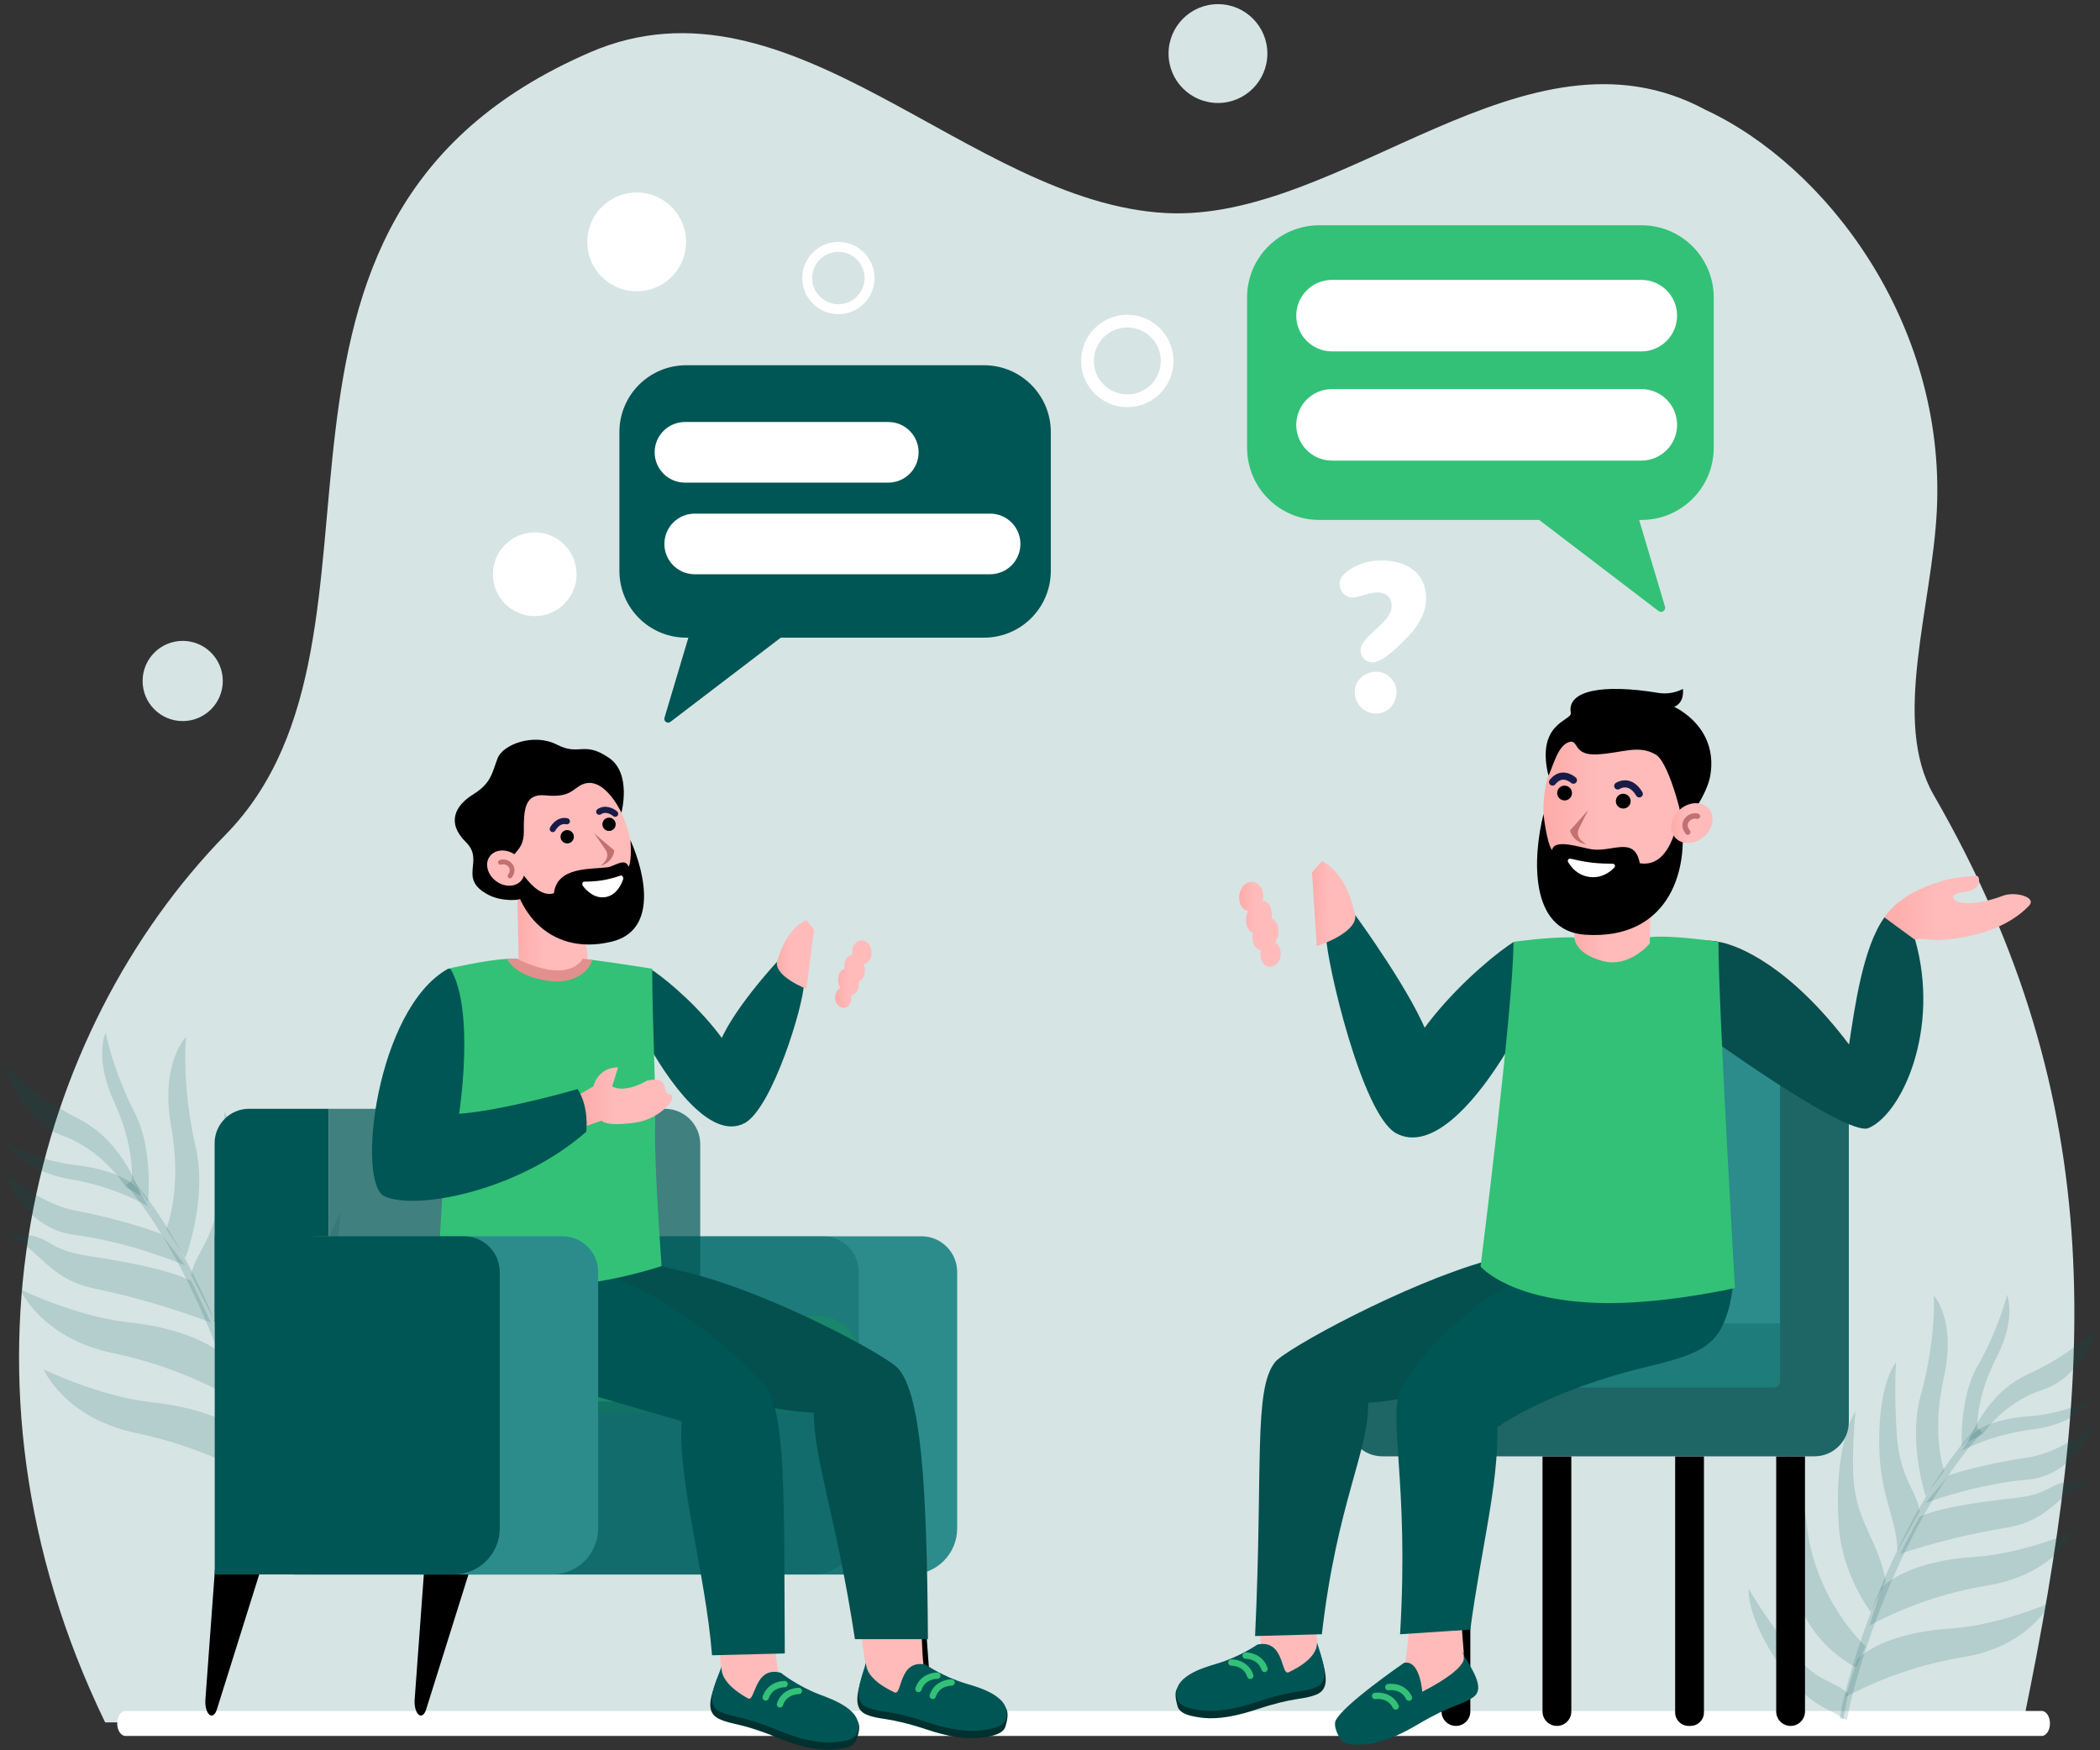 <svg width="210" height="175" viewBox="0 0 210 175" fill="none" xmlns="http://www.w3.org/2000/svg">
<rect x="0" y="0" width="210" height="175" fill="#333333" stroke="none"/>
<path d="M10.515 172.212C-6.188 137.745 3.345 103.089 22.59 83.421C42.153 63.427 20.068 22.064 59.006 5.232C79.149 -3.476 96.862 20.271 116.606 21.302C134.297 22.227 152.599 1.285 170.562 10.986C182.574 16.571 194.582 32.243 193.686 50.981C193.224 60.664 189.126 72.127 193.369 79.483C211.274 110.529 209.429 137.684 202.411 171.776C202.412 171.776 10.515 172.212 10.515 172.212Z" fill="#D6E4E4"/>
<path d="M204.159 173.569H12.559C12.097 173.569 11.721 173.009 11.721 172.318C11.721 171.626 12.097 171.066 12.559 171.066H204.159C204.621 171.066 204.997 171.626 204.997 172.318C204.997 173.009 204.622 173.569 204.159 173.569Z" fill="white"/>
<path d="M193.385 129.53C193.385 129.53 195.662 132.011 194.383 137.717C193.078 143.531 194.428 147.041 194.428 147.041L192.568 149.596C192.568 149.596 190.789 144.192 192.06 139.57C193.658 133.786 193.385 129.53 193.385 129.53Z" fill="#005655" fill-opacity="0.16"/>
<path d="M200.695 129.457C200.695 129.457 201.694 131.729 199.654 135.72C197.567 139.787 197.747 142.647 197.747 142.647L196.173 144.675C196.173 144.675 195.905 139.847 197.72 136.656C199.986 132.666 200.695 129.457 200.695 129.457Z" fill="#005655" fill-opacity="0.16"/>
<path d="M189.61 136.193C189.61 136.193 187.838 138.183 187.922 144.493C187.989 149.635 189.715 151.92 189.739 155.076L191.97 151.104C191.644 148.94 189.945 147.869 189.659 143.209C189.388 138.847 189.61 136.193 189.61 136.193Z" fill="#005655" fill-opacity="0.16"/>
<path d="M174.872 158.856C174.872 158.856 174.511 161.503 178.098 166.689C181.021 170.921 183.604 170.958 184.331 171.922L184.814 169.316C183.076 167.795 181.66 168.367 178.824 164.658C176.168 161.178 174.872 158.856 174.872 158.856Z" fill="#005655" fill-opacity="0.16"/>
<path d="M185.546 141.121C185.546 141.121 185.096 145.698 185.407 148.473C185.841 152.419 187.845 154.108 188.579 158.106L187.078 161.179C187.078 161.179 184.223 157.483 183.881 152.592C183.308 144.386 185.546 141.121 185.546 141.121Z" fill="#005655" fill-opacity="0.16"/>
<path d="M178.698 144.85C179.711 147.223 180.37 149.732 180.656 152.296C181.469 160.073 186.564 164.6 186.564 164.6L185.596 166.721C185.596 166.721 179.772 163.901 179.275 157.352C178.756 150.427 178.698 144.85 178.698 144.85Z" fill="#005655" fill-opacity="0.16"/>
<path d="M191.941 151.679C191.941 151.679 193.573 150.626 201.196 149.82C206.082 149.305 204.27 147.835 209.068 148.133C205.732 149.238 205.159 152 200.642 152.743C197.029 153.335 193.468 154.208 189.992 155.357L191.941 151.679Z" fill="#005655" fill-opacity="0.16"/>
<path d="M207.434 153.102C207.434 153.102 205.391 157.447 198.714 158.529C194.607 159.205 190.638 160.552 186.968 162.516L188.167 158.74C188.167 158.74 190.422 156.122 197.472 155.664C202.317 155.348 207.434 153.102 207.434 153.102Z" fill="#005655" fill-opacity="0.16"/>
<path d="M204.998 160.268C204.998 160.268 202.955 164.613 196.278 165.695C192.17 166.371 188.201 167.719 184.531 169.682L185.731 165.906C185.731 165.906 187.985 163.288 195.035 162.831C199.88 162.514 204.998 160.268 204.998 160.268Z" fill="#005655" fill-opacity="0.16"/>
<path d="M209.229 139.985C209.229 139.985 207.582 142.378 203.337 142.904C199.031 143.434 196.159 145.066 196.159 145.066L197.048 143.551C197.048 143.551 198.473 141.897 202.93 141.606C205.994 141.404 209.229 139.985 209.229 139.985Z" fill="#005655" fill-opacity="0.16"/>
<path d="M194.857 147.511C194.857 147.511 198.012 146.419 202.861 145.715C205.919 145.262 209.478 142.516 209.478 142.516C209.478 142.516 207.419 147.536 202.78 147.934C197.46 148.388 192.547 150.28 192.547 150.28L194.857 147.511Z" fill="#005655" fill-opacity="0.16"/>
<path d="M196.856 144.121C196.856 144.121 198.545 139.276 202.856 137.375C205.401 136.227 207.736 134.662 209.765 132.745C209.765 132.745 208.299 137.681 204.155 138.999C200.333 140.225 198.236 143.434 198.236 143.434L196.856 144.121Z" fill="#005655" fill-opacity="0.16"/>
<path d="M184.709 171.91L183.965 171.787C184.722 167.201 189.375 151.781 197.664 142.683L198.221 143.191C190.048 152.164 185.458 167.382 184.709 171.91Z" fill="#005655" fill-opacity="0.16"/>
<path d="M18.608 103.672C18.608 103.672 15.985 106.29 17.118 112.626C18.273 119.081 16.619 122.875 16.619 122.875L18.541 125.774C18.541 125.774 20.758 119.917 19.582 114.774C18.102 108.338 18.608 103.672 18.608 103.672Z" fill="#005655" fill-opacity="0.16"/>
<path d="M10.569 103.241C10.569 103.241 9.361 105.691 11.413 110.178C13.512 114.749 13.177 117.887 13.177 117.887L14.809 120.192C14.809 120.192 15.336 114.896 13.493 111.301C11.194 106.802 10.569 103.241 10.569 103.241Z" fill="#005655" fill-opacity="0.16"/>
<path d="M22.427 111.182C22.427 111.182 24.28 113.454 23.885 120.388C23.563 126.039 21.555 128.47 21.378 131.938L19.116 127.464C19.579 125.099 21.497 124.004 22.037 118.894C22.543 114.11 22.427 111.182 22.427 111.182Z" fill="#005655" fill-opacity="0.16"/>
<path d="M37.545 136.807C37.545 136.807 37.815 139.735 33.623 145.264C30.205 149.776 27.364 149.693 26.517 150.718L26.111 147.829C28.095 146.24 29.624 146.938 32.921 142.996C36.01 139.297 37.545 136.807 37.545 136.807Z" fill="#005655" fill-opacity="0.16"/>
<path d="M26.662 116.794C26.662 116.794 26.936 121.848 26.461 124.885C25.793 129.202 23.509 130.963 22.51 135.324L24.013 138.775C24.013 138.775 27.331 134.848 27.941 129.487C28.967 120.492 26.662 116.794 26.662 116.794Z" fill="#005655" fill-opacity="0.16"/>
<path d="M34.011 121.225C32.785 123.786 31.938 126.512 31.5 129.318C30.233 137.83 24.128 142.812 24.128 142.812L25.375 144.94C25.375 144.94 31.914 142.12 32.777 134.942C33.68 127.355 34.011 121.225 34.011 121.225Z" fill="#005655" fill-opacity="0.16"/>
<path d="M19.132 128.099C19.132 128.099 17.388 126.863 9.044 125.61C3.696 124.809 5.759 123.281 0.47 123.377C4.084 124.753 4.582 127.817 9.512 128.851C13.456 129.676 17.329 130.807 21.097 132.237L19.132 128.099Z" fill="#005655" fill-opacity="0.16"/>
<path d="M2.026 128.914C2.026 128.914 4.063 133.791 11.353 135.301C15.837 136.242 20.135 137.913 24.077 140.25L22.94 136.04C22.94 136.04 20.587 133.053 12.857 132.211C7.546 131.63 2.026 128.914 2.026 128.914Z" fill="#005655" fill-opacity="0.16"/>
<path d="M4.365 136.911C4.365 136.911 6.402 141.788 13.692 143.298C18.176 144.239 22.474 145.911 26.416 148.247L25.279 144.037C25.279 144.037 22.926 141.051 15.196 140.208C9.883 139.627 4.365 136.911 4.365 136.911Z" fill="#005655" fill-opacity="0.16"/>
<path d="M0.677 114.405C0.677 114.405 2.373 117.115 7.015 117.897C11.723 118.687 14.803 120.621 14.803 120.621L13.898 118.913C13.898 118.913 12.412 117.026 7.526 116.491C4.167 116.121 0.677 114.405 0.677 114.405Z" fill="#005655" fill-opacity="0.16"/>
<path d="M16.118 123.373C16.118 123.373 12.701 122.021 7.403 121.014C4.062 120.369 0.28 117.178 0.28 117.178C0.28 117.178 2.304 122.797 7.385 123.457C13.212 124.212 18.523 126.53 18.523 126.53L16.118 123.373Z" fill="#005655" fill-opacity="0.16"/>
<path d="M14.086 119.549C14.086 119.549 12.461 114.14 7.814 111.844C5.071 110.459 2.578 108.626 0.438 106.421C0.438 106.421 1.813 111.919 6.306 113.566C10.451 115.099 12.601 118.728 12.601 118.728L14.086 119.549Z" fill="#005655" fill-opacity="0.16"/>
<path d="M26.099 150.69L26.923 150.59C26.311 145.511 21.936 128.333 13.261 117.931L12.624 118.462C21.178 128.722 25.493 145.676 26.099 150.69Z" fill="#005655" fill-opacity="0.16"/>
<path d="M132.604 93.616C132.692 96.341 136.18 111.318 139.562 113.277C141.768 111.987 143.22 106.354 142.906 103.885C141.492 99.645 135.526 91.493 135.526 91.493L132.604 93.616Z" fill="#005655"/>
<path d="M151.395 94.169C151.395 94.169 154.573 97.965 151.942 102.88C149.312 107.796 143.891 115.7 139.56 113.278C136.728 105.907 148.605 95.848 151.395 94.169Z" fill="#005655"/>
<path d="M132.207 86.102C133.364 86.682 134.777 88.123 135.524 91.492C135.739 93.312 131.686 94.594 131.686 94.594L131.2 87.227L132.207 86.102Z" fill="url(#paint0_linear_319_14148)"/>
<path d="M127.401 91.975C127.94 92.386 128.003 93.427 127.529 94.212C127.484 94.209 127.485 94.26 127.485 94.26C127.573 94.268 127.619 94.324 127.709 94.384C128.115 94.782 128.217 95.568 127.871 96.107C127.526 96.646 126.907 96.85 126.456 96.447C126.096 96.156 125.952 95.522 126.121 95.02C125.988 95.008 125.809 94.94 125.675 94.825C125.314 94.534 125.17 93.9 125.293 93.289C125.203 93.23 125.114 93.169 125.023 93.11C124.572 92.707 124.468 91.818 124.81 91.072C124.632 91.056 124.497 90.992 124.363 90.877C123.866 90.419 123.762 89.53 124.15 88.839C124.537 88.149 125.289 87.957 125.829 88.419C126.28 88.823 126.424 89.457 126.258 90.063C126.436 90.079 126.614 90.147 126.75 90.263C127.11 90.554 127.254 91.188 127.131 91.799C127.222 91.856 127.311 91.915 127.401 91.975Z" fill="url(#paint1_linear_319_14148)"/>
<path d="M145.593 172.564C144.797 172.564 144.152 171.919 144.152 171.124V145.61H147.033V171.124C147.033 171.919 146.388 172.564 145.593 172.564Z" fill="black"/>
<path d="M155.692 172.564C154.897 172.564 154.252 171.919 154.252 171.124V145.61H157.132V171.124C157.132 171.919 156.488 172.564 155.692 172.564Z" fill="black"/>
<path d="M169.049 172.564H168.859C168.116 172.564 167.515 171.962 167.515 171.219V145.611H170.395V171.219C170.395 171.961 169.792 172.564 169.049 172.564Z" fill="black"/>
<path d="M179.06 172.564C178.265 172.564 177.62 171.919 177.62 171.124V145.61H180.5V171.124C180.5 171.919 179.855 172.564 179.06 172.564Z" fill="black"/>
<path d="M181.447 103.601H166.564V139.291H181.447V103.601Z" fill="#2B8C8B"/>
<path d="M134.826 142.679H178.004V132.316H140.46C137.348 132.316 134.826 134.839 134.826 137.951V142.679Z" fill="#1E7C7B"/>
<path d="M178.006 107.039V138.106C178.006 138.452 177.726 138.732 177.381 138.732H138.229C136.331 138.732 134.79 140.271 134.79 142.171C134.79 144.07 136.33 145.609 138.229 145.609H178.006H181.445C183.344 145.609 184.884 144.07 184.884 142.171V138.732V107.038C184.884 105.139 183.344 103.6 181.445 103.6C179.546 103.601 178.006 105.14 178.006 107.039Z" fill="#1E6665"/>
<path d="M190.834 93.005C189.801 92.27 188.444 91.723 188.444 91.723C187.033 93.922 186.218 101.877 184.903 104.444C179.031 96.658 173.887 94.509 171.853 94.17C171.853 94.17 168.33 93.251 167.344 96.57C166.463 99.532 169.897 101.631 169.897 101.631C169.897 101.631 184.583 111.999 186.754 111.078C190.134 109.644 193.357 101.894 190.834 93.005Z" fill="#F37A50"/>
<path d="M194.033 93.98C192.835 94.053 191.353 93.46 190.891 94.535L188.526 93.382L188.3 91.923C190.332 88.667 195.369 87.775 195.859 87.732C197.134 87.62 197.725 87.489 197.824 87.659C197.923 87.829 198.236 88.964 196.387 89.186C194.066 89.464 195.607 91.319 200.314 89.554C201.493 89.112 203.711 89.685 202.909 90.547C202.026 91.496 199.486 93.647 194.033 93.98Z" fill="url(#paint2_linear_319_14148)"/>
<path d="M191.515 93.973C190.482 93.238 188.445 91.723 188.445 91.723C186.279 94.704 185.467 100.774 184.904 104.444C179.031 96.658 173.888 94.509 171.854 94.17C171.854 94.17 168.331 93.251 167.344 96.57C166.464 99.532 169.877 102.967 169.877 102.967C169.877 102.967 184.675 113.713 186.847 112.791C190.227 111.357 194.038 102.861 191.515 93.973Z" fill="#064F4E"/>
<path d="M131.745 164.372L130.286 168.798L126.137 165.565C126.287 165.437 125.823 162.491 125.858 160.805L131.332 160.613C131.602 162.34 131.745 164.372 131.745 164.372Z" fill="#FEBBBA"/>
<path d="M124.843 169.154C124.843 169.154 123.41 167.081 121.773 167.056C121.773 167.056 118.712 167.442 117.722 168.808C117.411 169.237 117.6 170.094 117.771 170.64C117.879 170.98 118.198 171.336 119.126 171.56C120.496 171.89 122.323 172.025 125.597 170.934C129.525 169.625 130.192 170.008 131.637 169.431C133.134 168.833 132.515 166.995 131.973 165.2C131.974 165.198 131.012 167.506 124.843 169.154Z" fill="#00302F"/>
<path d="M125.747 164.424C125.747 164.424 124.036 165.627 121.739 166.322C120.453 166.711 117.02 167.623 117.738 169.905C117.846 170.246 118.165 170.602 119.092 170.826C120.462 171.156 122.289 171.291 125.564 170.2C129.492 168.891 130.159 169.274 131.604 168.697C133.101 168.099 132.25 166.022 131.708 164.228C131.702 164.693 131.571 165.922 128.867 167.199C128.059 167.579 128.488 163.876 125.747 164.424Z" fill="#005655"/>
<path d="M126.455 167.185C126.321 167.185 126.197 167.099 126.153 166.966C125.793 165.85 124.615 165.85 124.565 165.85C124.39 165.852 124.247 165.713 124.244 165.538C124.241 165.364 124.38 165.221 124.554 165.217C125.138 165.205 126.35 165.517 126.755 166.771C126.808 166.938 126.717 167.116 126.551 167.17C126.52 167.18 126.487 167.185 126.455 167.185Z" fill="#33C177"/>
<path d="M125.029 167.874C124.894 167.874 124.771 167.788 124.727 167.654C124.368 166.539 123.189 166.539 123.139 166.539C122.964 166.541 122.821 166.401 122.818 166.227C122.815 166.053 122.954 165.91 123.128 165.907C123.712 165.894 124.925 166.207 125.329 167.461C125.382 167.627 125.291 167.805 125.124 167.859C125.093 167.869 125.06 167.874 125.029 167.874Z" fill="#33C177"/>
<path d="M148.696 126.062C140.548 128.331 128.552 134.864 127.503 136.192C125.335 138.933 126.311 146.56 125.508 163.577L132.186 163.399C133.694 150.287 136.86 145.191 136.824 140.252C136.824 140.252 143.218 140.112 152.443 135.549C156.99 133.299 161.708 130.729 159.906 126.6C158.469 123.31 156.464 123.897 148.696 126.062Z" fill="#03504F"/>
<path d="M146.257 167.263L142.331 169.489L140.437 166.358C140.585 166.228 140.958 163.118 140.967 161.434L146.221 161.849C146.069 163.561 146.645 165.589 146.257 167.263Z" fill="#FEBBBA"/>
<path d="M157.395 126.333C147.883 127.609 140.952 137.071 140.194 138.583C138.652 141.66 140.945 147.873 140.007 163.399L147.031 162.937C148.102 154.886 149.832 148.595 149.746 142.695C149.746 142.695 154.738 139.028 164.748 136.642C170.224 135.337 171.861 134.465 172.866 130.866C173.208 129.641 173.657 126.808 173.1 126.184C170.64 123.423 163.914 125.459 157.395 126.333Z" fill="#005655"/>
<path d="M142.222 169.151C142.222 169.151 142.017 165.933 140.411 166.254C140.411 166.254 134.241 170.498 133.561 172.043C133.348 172.528 133.714 173.325 133.997 173.823C134.174 174.133 134.561 174.413 135.515 174.436C136.924 174.469 138.738 174.216 141.708 172.458C145.27 170.348 146.004 170.581 147.295 169.713C148.633 168.812 147.114 166.808 146.205 165.168C146.205 165.168 147.902 166.238 142.222 169.151Z" fill="#005655"/>
<path d="M140.939 170.053C140.807 170.072 140.672 170.005 140.61 169.879C140.096 168.825 138.93 168.993 138.88 168.999C138.708 169.026 138.546 168.909 138.519 168.737C138.491 168.564 138.607 168.403 138.78 168.375C139.357 168.28 140.601 168.416 141.179 169.601C141.256 169.758 141.191 169.948 141.034 170.025C141.003 170.038 140.972 170.048 140.939 170.053Z" fill="#33C177"/>
<path d="M139.616 170.934C139.484 170.953 139.348 170.886 139.287 170.76C138.773 169.706 137.606 169.873 137.557 169.88C137.384 169.907 137.223 169.789 137.195 169.617C137.168 169.445 137.284 169.283 137.456 169.256C138.034 169.161 139.277 169.297 139.856 170.482C139.933 170.639 139.867 170.829 139.711 170.906C139.678 170.92 139.647 170.93 139.616 170.934Z" fill="#33C177"/>
<path d="M171.844 94.169C171.844 94.169 166.875 93.406 164.77 93.727C160.898 96.986 157.382 93.727 157.382 93.727C155.021 93.648 151.349 94.169 151.349 94.169C151.349 100.643 148.055 126.627 148.055 126.627C148.055 126.627 151.088 130.292 161.064 130.292C167.113 130.253 173.496 128.779 173.496 128.779C173.496 128.779 171.844 100.626 171.844 94.169Z" fill="#33C177"/>
<path d="M87.58 156.901L91.98 170.928C92.097 171.302 92.292 171.527 92.502 171.527C92.89 171.527 93.186 170.778 93.126 169.952L92.167 156.902H87.58V156.901Z" fill="black"/>
<path d="M47.008 156.901L42.609 170.928C42.491 171.302 42.297 171.527 42.087 171.527C41.7 171.527 41.404 170.778 41.464 169.952L42.422 156.902H47.008V156.901Z" fill="black"/>
<path d="M26.083 156.901L21.683 170.928C21.565 171.302 21.371 171.527 21.161 171.527C20.774 171.527 20.478 170.778 20.538 169.952L21.496 156.902H26.083V156.901Z" fill="black"/>
<path d="M51.296 157.418H91.115C93.657 157.418 95.719 155.357 95.719 152.814V127.186C95.719 125.209 94.116 123.606 92.139 123.606H51.296V157.418Z" fill="#2B8C8B"/>
<path d="M41.456 157.418H81.275C83.817 157.418 85.879 155.357 85.879 152.814V127.186C85.879 125.209 84.276 123.606 82.299 123.606H41.456V157.418Z" fill="#005655" fill-opacity="0.3"/>
<path d="M32.861 132.157H70.024V114.404C70.024 112.449 68.438 110.862 66.482 110.862H32.861V132.157Z" fill="#005655" fill-opacity="0.7"/>
<path d="M29.337 131.579H81.77C84.088 131.579 85.966 133.458 85.966 135.777V141.254H29.337V131.579Z" fill="#198B66" fill-opacity="0.7"/>
<path d="M85.966 140.129H29.337V157.442H85.966V140.129Z" fill="#005655" fill-opacity="0.4"/>
<path d="M21.463 132.157H32.856V110.862H24.898C23 110.862 21.462 112.401 21.462 114.298V132.157H21.463Z" fill="#005655"/>
<path d="M87.042 168.767L90.697 169.957L92.436 166.746C92.286 166.619 92.189 164.401 92.151 162.717L86.096 163.144C86.278 164.854 86.626 167.098 87.042 168.767Z" fill="#FEBBBA"/>
<path d="M93.469 171.158C93.469 171.158 94.898 169.082 96.536 169.054C96.536 169.054 99.597 169.436 100.59 170.8C100.901 171.229 100.713 172.087 100.542 172.632C100.435 172.973 100.116 173.329 99.189 173.554C97.819 173.887 95.993 174.024 92.716 172.938C88.786 171.634 88.119 172.018 86.672 171.443C85.172 170.847 85.79 169.008 86.33 167.211C86.33 167.212 87.296 169.519 93.469 171.158Z" fill="#00302F"/>
<path d="M92.559 166.429C92.559 166.429 94.272 167.63 96.571 168.321C97.858 168.708 101.293 169.615 100.577 171.899C100.47 172.24 100.152 172.596 99.225 172.821C97.855 173.154 96.028 173.291 92.751 172.204C88.821 170.901 88.154 171.285 86.707 170.71C85.209 170.114 86.057 168.036 86.597 166.239C86.604 166.705 86.737 167.934 89.444 169.207C90.251 169.589 89.817 165.885 92.559 166.429Z" fill="#005655"/>
<path d="M91.847 169.192C91.981 169.192 92.106 169.106 92.148 168.972C92.507 167.856 93.685 167.854 93.735 167.854C93.909 167.856 94.052 167.716 94.055 167.541C94.057 167.367 93.919 167.224 93.745 167.221C93.16 167.209 91.949 167.523 91.546 168.779C91.493 168.946 91.585 169.124 91.751 169.177C91.782 169.187 91.815 169.192 91.847 169.192Z" fill="#33C177"/>
<path d="M93.273 169.877C93.407 169.877 93.531 169.792 93.574 169.657C93.932 168.541 95.111 168.54 95.16 168.54C95.335 168.541 95.478 168.401 95.481 168.227C95.483 168.053 95.344 167.909 95.17 167.907C94.585 167.895 93.374 168.208 92.971 169.465C92.918 169.631 93.009 169.809 93.176 169.863C93.209 169.873 93.241 169.877 93.273 169.877Z" fill="#33C177"/>
<path d="M72.43 169.197L75.992 170.641L77.953 167.561C77.812 167.424 77.444 165.064 77.526 163.38L71.883 163.521C71.943 165.241 72.132 167.503 72.43 169.197Z" fill="#FEBBBA"/>
<path d="M69.146 127.336C77.347 129.407 88.781 135.573 89.863 136.874C92.097 139.561 92.694 148.333 92.793 163.89H85.494C83.618 151.616 81.447 146.175 81.363 141.236C81.363 141.236 74.966 141.252 65.63 136.915C61.028 134.776 56.248 132.321 57.949 128.148C59.306 124.822 61.325 125.361 69.146 127.336Z" fill="#03504F"/>
<path d="M59.812 127.439C66.663 128.613 75.337 137.12 76.419 138.421C78.653 141.109 78.379 149.761 78.48 165.318L71.203 165.502C70.567 157.404 67.758 147.985 68.161 142.096C68.161 142.096 61.781 140.261 51.911 137.339C46.511 135.74 44.923 134.78 44.114 131.132C43.838 129.89 43.543 127.036 44.132 126.443C46.74 123.819 53.328 126.329 59.812 127.439Z" fill="#005655"/>
<path d="M78.666 172.033C78.666 172.033 80.237 170.063 81.873 170.152C81.873 170.152 84.901 170.748 85.795 172.178C86.075 172.628 85.828 173.469 85.618 174.002C85.488 174.334 85.145 174.667 84.204 174.827C82.813 175.062 80.981 175.071 77.789 173.757C73.961 172.179 73.268 172.516 71.866 171.841C70.412 171.141 71.158 169.349 71.822 167.596C71.823 167.596 72.625 169.964 78.666 172.033Z" fill="#00302F"/>
<path d="M78.089 167.252C78.089 167.252 79.713 168.571 81.958 169.422C83.213 169.898 86.576 171.045 85.703 173.273C85.573 173.605 85.23 173.938 84.288 174.098C82.898 174.333 81.066 174.342 77.874 173.027C74.045 171.45 73.353 171.787 71.951 171.112C70.497 170.412 71.49 168.398 72.155 166.646C72.129 167.11 72.176 168.346 74.785 169.806C75.564 170.242 75.392 166.517 78.089 167.252Z" fill="#005655"/>
<path d="M76.573 170.037C76.706 170.037 76.831 169.951 76.874 169.817C77.232 168.701 78.41 168.699 78.46 168.699C78.635 168.701 78.778 168.56 78.781 168.386C78.782 168.212 78.644 168.069 78.47 168.066C77.886 168.054 76.674 168.368 76.271 169.624C76.218 169.79 76.309 169.968 76.476 170.022C76.508 170.031 76.541 170.037 76.573 170.037Z" fill="#33C177"/>
<path d="M77.997 170.724C78.13 170.724 78.255 170.638 78.298 170.504C78.656 169.388 79.834 169.386 79.884 169.386C80.058 169.388 80.201 169.248 80.204 169.074C80.206 168.899 80.068 168.756 79.895 168.753C79.309 168.742 78.099 169.055 77.696 170.311C77.642 170.478 77.734 170.656 77.9 170.71C77.932 170.719 77.965 170.724 77.997 170.724Z" fill="#33C177"/>
<path d="M80.386 98.434C80.315 100.635 77.249 110.68 74.517 112.263C72.734 111.22 71.562 106.669 71.816 104.675C72.958 101.249 77.7 96.172 77.7 96.172L80.386 98.434Z" fill="#005655"/>
<path d="M64.956 96.823C64.956 96.823 62.389 99.891 64.514 103.862C66.638 107.833 71.019 114.218 74.518 112.263C76.806 106.306 67.209 98.179 64.956 96.823Z" fill="#005655"/>
<path d="M80.648 91.992C79.686 92.401 78.473 93.493 77.7 96.171C77.434 97.628 80.638 98.867 80.638 98.867L81.403 92.951L80.648 91.992Z" fill="url(#paint3_linear_319_14148)"/>
<path d="M84.232 96.978C83.776 97.282 83.673 98.119 84.016 98.776C84.052 98.775 84.049 98.817 84.049 98.817C83.977 98.819 83.937 98.862 83.862 98.905C83.514 99.206 83.391 99.834 83.643 100.287C83.894 100.739 84.383 100.935 84.766 100.633C85.071 100.417 85.22 99.912 85.109 99.498C85.217 99.496 85.365 99.45 85.48 99.364C85.785 99.148 85.934 98.644 85.866 98.145C85.942 98.101 86.017 98.057 86.093 98.014C86.476 97.713 86.606 97.001 86.367 96.381C86.511 96.377 86.623 96.333 86.738 96.247C87.162 95.902 87.29 95.191 87.013 94.614C86.735 94.038 86.139 93.845 85.68 94.191C85.296 94.492 85.147 94.997 85.251 95.493C85.107 95.497 84.959 95.543 84.844 95.629C84.54 95.845 84.391 96.349 84.459 96.848C84.384 96.891 84.308 96.934 84.232 96.978Z" fill="url(#paint4_linear_319_14148)"/>
<path d="M49.14 98.04C51.143 97.364 53.252 97.05 55.365 97.112C62.523 97.112 63.618 98.921 63.618 98.879L58.306 113.465L55.365 114.917L52.144 113.963C52.144 113.964 47.971 98.475 49.14 98.04Z" fill="#FFD0B7"/>
<path d="M43.792 127.046C43.792 127.046 49.62 128.538 55.03 128.574C60.44 128.534 66.158 126.588 66.158 126.588C66.158 126.588 65.431 116.652 65.505 112.837C65.61 108.456 65.224 102.647 65.224 96.857C65.224 96.857 61.387 96.24 59.222 95.973C58.871 95.929 58.563 95.896 58.322 95.874C58.322 95.874 57.089 98.462 51.715 95.874C51.433 95.846 51.084 95.848 50.693 95.871C48.436 96.006 44.8 96.857 44.8 96.857C44.8 102.631 44.567 108.29 44.645 112.672C44.404 116.58 43.792 127.046 43.792 127.046Z" fill="#33C177"/>
<path d="M58.033 109.374L59.343 108.616C59.343 108.616 59.705 106.758 61.808 106.713C61.568 107.493 61.22 108.616 61.22 108.616C61.22 108.616 62.255 109.419 64.711 108.044C67.112 107.505 66.086 109.254 66.882 109.38C68.055 109.565 66.026 111.872 63.629 112.225C60.529 112.682 60.161 112.047 60.161 112.047L58.406 112.661L58.033 109.374Z" fill="url(#paint5_linear_319_14148)"/>
<path d="M45.913 111.36C50.291 111.054 57.759 108.891 57.759 108.891C58.954 110.724 58.623 113.159 58.623 113.159C51.826 119.119 41.594 121.045 38.455 119.611C35.589 118.301 37.612 100.856 44.808 96.859L45.057 96.883C47.524 101.056 45.913 111.36 45.913 111.36Z" fill="#005655"/>
<path d="M54.536 88.976H54.54L57.397 88.682L58.764 95.359C58.764 95.359 59.024 96.953 56.181 97.722C53.74 98.382 51.876 96.114 51.876 96.114L51.728 89.286L54.536 88.976Z" fill="url(#paint6_linear_319_14148)"/>
<path d="M50.364 86.649C52.133 90.8 56.209 93.039 59.469 91.651C62.729 90.261 64.316 86.137 62.261 81.526C60.425 77.405 56.324 75.229 53.064 76.618C49.804 78.007 48.595 82.498 50.364 86.649Z" fill="#FEBBBA"/>
<path d="M60.836 83.078C61.201 83.115 61.527 82.85 61.564 82.485C61.601 82.12 61.336 81.793 60.971 81.757C60.606 81.719 60.28 81.984 60.243 82.35C60.205 82.715 60.471 83.041 60.836 83.078Z" fill="black"/>
<path d="M56.203 84.082C56.436 84.367 56.855 84.411 57.142 84.178C57.427 83.945 57.471 83.526 57.238 83.24C57.005 82.953 56.586 82.91 56.299 83.143C56.014 83.376 55.971 83.796 56.203 84.082Z" fill="black"/>
<path d="M59.412 83.319C60.308 84.093 61.43 85.027 61.43 85.027C61.43 85.027 61.392 86.147 60.063 86.575C60.555 86.167 60.995 85.614 60.532 84.932C60.069 84.25 59.412 83.319 59.412 83.319Z" fill="#C17170"/>
<path d="M55.206 83.189C55.341 83.221 55.485 83.156 55.55 83.027C55.566 82.997 55.948 82.263 56.618 82.414C56.783 82.452 56.948 82.348 56.986 82.183C57.023 82.017 56.918 81.852 56.754 81.815C55.84 81.607 55.207 82.338 55 82.753C54.924 82.905 54.986 83.09 55.138 83.165C55.16 83.176 55.182 83.184 55.206 83.189Z" fill="#181B47"/>
<path d="M61.691 81.617C61.577 81.696 61.419 81.69 61.311 81.593C61.286 81.571 60.661 81.029 60.093 81.417C59.953 81.512 59.761 81.477 59.666 81.337C59.57 81.197 59.606 81.005 59.745 80.909C60.52 80.38 61.377 80.827 61.721 81.136C61.848 81.25 61.858 81.444 61.745 81.571C61.729 81.587 61.711 81.604 61.691 81.617Z" fill="#181B47"/>
<path d="M51.069 86.7C50.944 85.067 52.394 85.305 52.381 83.139C52.368 80.973 52.449 79.323 54.52 79.523C56.592 79.723 57.044 79.203 57.832 78.656C60.203 77.013 62.139 81.255 62.139 81.255C62.139 81.255 63.2 77.34 60.895 75.772C58.338 74.034 57.985 75.63 55.688 74.45C53.391 73.27 50.303 74.42 49.764 75.808C49.195 77.273 49.152 78.292 47.315 79.429C45.477 80.565 44.647 82.286 46.586 84.194C48.526 86.104 45.7 87.811 48.839 89.469C50.056 90.112 52.076 90.131 52.365 89.689C52.75 89.096 51.148 87.752 51.069 86.7Z" fill="black"/>
<path d="M63.039 83.991C63.039 83.991 63.221 85.921 62.865 86.669C62.509 85.692 61.467 86.626 60.732 86.717C58.955 86.937 55.727 86.653 55.387 89.313C53.211 89.982 51.136 85.427 51.136 85.427C50.969 90.615 54.702 95.71 61.165 94.151C65.777 93.039 64.546 87.376 63.039 83.991Z" fill="black"/>
<path d="M62.307 87.933C62.378 87.731 62.225 87.491 62.06 87.546C61.64 87.687 60.943 87.9 60.262 88.013C59.582 88.126 58.853 88.149 58.41 88.151C58.236 88.152 58.169 88.428 58.301 88.597C58.708 89.114 59.498 89.87 60.541 89.696C61.586 89.524 62.089 88.554 62.307 87.933Z" fill="white"/>
<path d="M51.542 85.484C52.428 86.133 52.714 87.246 52.183 87.971C51.652 88.695 50.504 88.755 49.619 88.107C48.734 87.458 48.448 86.345 48.978 85.621C49.51 84.896 50.658 84.836 51.542 85.484Z" fill="#FEBBBA"/>
<path d="M51.114 87.795C51.146 87.777 51.174 87.753 51.197 87.722C51.516 87.27 51.534 86.772 51.243 86.391C50.945 85.999 50.407 85.832 49.964 85.992C49.839 86.037 49.775 86.175 49.82 86.3C49.865 86.425 50.003 86.489 50.128 86.444C50.37 86.356 50.692 86.461 50.861 86.683C51.023 86.895 51.003 87.167 50.805 87.446C50.728 87.554 50.755 87.704 50.863 87.78C50.939 87.833 51.036 87.836 51.114 87.795Z" fill="#C17170"/>
<path d="M50.691 95.873C51.065 96.498 51.594 96.969 52.34 97.345C53.521 97.941 55.126 98.193 56.114 98.116C56.897 98.055 57.765 97.735 58.321 97.294C58.911 96.826 59.168 96.228 59.221 95.975C58.869 95.931 58.508 95.876 58.267 95.856C58.267 95.856 57.088 98.465 51.714 95.876C51.432 95.848 51.083 95.85 50.691 95.873Z" fill="#E2908E"/>
<path d="M31.311 157.419H55.212C57.755 157.419 59.816 155.358 59.816 152.815V127.187C59.816 125.21 58.213 123.607 56.237 123.607H31.311V157.419Z" fill="#2B8C8B"/>
<path d="M21.473 157.419H45.372C47.915 157.419 49.976 155.358 49.976 152.815V127.187C49.976 125.21 48.374 123.607 46.397 123.607H21.473V157.419Z" fill="#005655"/>
<path d="M131.929 22.523H164.151C168.139 22.523 171.372 25.755 171.372 29.744V44.764C171.372 48.752 168.138 51.985 164.151 51.985H163.912L166.499 60.649C166.612 61.029 166.172 61.334 165.856 61.093L153.918 51.985H131.93C127.942 51.985 124.709 48.752 124.709 44.764V29.744C124.707 25.755 127.941 22.523 131.929 22.523Z" fill="#33C177"/>
<path d="M164.135 35.134H133.2C131.226 35.134 129.625 33.534 129.625 31.559C129.625 29.585 131.225 27.984 133.2 27.984H164.135C166.109 27.984 167.709 29.585 167.709 31.559C167.709 33.534 166.109 35.134 164.135 35.134Z" fill="white"/>
<path d="M164.135 46.052H133.2C131.226 46.052 129.625 44.451 129.625 42.477C129.625 40.503 131.225 38.902 133.2 38.902H164.135C166.109 38.902 167.709 40.503 167.709 42.477C167.709 44.452 166.109 46.052 164.135 46.052Z" fill="white"/>
<path d="M98.404 36.519H68.618C64.931 36.519 61.941 39.507 61.941 43.195V57.079C61.941 60.766 64.93 63.755 68.618 63.755H68.838L66.448 71.764C66.343 72.117 66.75 72.397 67.042 72.174L78.078 63.755H98.404C102.09 63.755 105.08 60.767 105.08 57.079V43.195C105.08 39.508 102.09 36.519 98.404 36.519Z" fill="#005655"/>
<path d="M88.83 48.254H68.496C66.823 48.254 65.466 46.898 65.466 45.224C65.466 43.55 66.822 42.193 68.496 42.193H88.83C90.504 42.193 91.86 43.55 91.86 45.224C91.86 46.898 90.503 48.254 88.83 48.254Z" fill="white"/>
<path d="M99.011 57.416H69.469C67.796 57.416 66.439 56.06 66.439 54.386C66.439 52.713 67.795 51.355 69.469 51.355H99.011C100.684 51.355 102.042 52.712 102.042 54.386C102.041 56.06 100.684 57.416 99.011 57.416Z" fill="white"/>
<path d="M134.728 57.127C135.687 56.402 136.837 56.04 138.18 56.04C141.078 56.04 142.612 57.617 142.612 59.833C142.612 61.111 141.994 62.411 140.737 63.71C139.139 65.394 137.988 66.225 137.265 66.225C136.562 66.225 136.051 65.671 136.051 65.01C136.051 64.413 136.605 63.817 137.564 62.944C137.628 62.88 137.691 62.816 137.734 62.795C138.821 61.794 139.162 61.24 139.162 60.558C139.162 59.706 138.586 59.237 137.756 59.237C137.372 59.237 136.925 59.323 136.392 59.493C135.86 59.663 135.476 59.749 135.242 59.749C134.646 59.749 133.964 59.238 133.964 58.386C133.961 57.937 134.217 57.51 134.728 57.127ZM137.648 71.338C136.348 71.338 135.474 70.358 135.474 69.164C135.474 68.142 136.348 67.161 137.648 67.161C138.777 67.161 139.651 68.141 139.651 69.164C139.65 70.337 138.819 71.338 137.648 71.338Z" fill="white"/>
<path d="M112.732 40.709C110.184 40.709 108.112 38.637 108.112 36.09C108.112 33.543 110.184 31.471 112.732 31.471C115.279 31.471 117.35 33.543 117.35 36.09C117.35 38.637 115.278 40.709 112.732 40.709ZM112.732 32.743C110.887 32.743 109.385 34.245 109.385 36.09C109.385 37.935 110.887 39.437 112.732 39.437C114.577 39.437 116.079 37.935 116.079 36.09C116.079 34.245 114.577 32.743 112.732 32.743Z" fill="white"/>
<path d="M83.838 31.414C81.846 31.414 80.225 29.792 80.225 27.8C80.225 25.808 81.846 24.186 83.838 24.186C85.831 24.186 87.452 25.808 87.452 27.8C87.452 29.793 85.831 31.414 83.838 31.414ZM83.838 25.182C82.394 25.182 81.22 26.356 81.22 27.8C81.22 29.244 82.394 30.419 83.838 30.419C85.282 30.419 86.457 29.244 86.457 27.8C86.457 26.357 85.282 25.182 83.838 25.182Z" fill="white"/>
<path d="M126.737 5.356C126.737 8.084 124.525 10.297 121.796 10.297C119.067 10.297 116.855 8.084 116.855 5.356C116.855 2.627 119.068 0.415 121.796 0.415C124.525 0.414 126.737 2.626 126.737 5.356Z" fill="#D6E4E4"/>
<path d="M68.61 24.312C68.678 21.584 66.522 19.317 63.794 19.249C61.066 19.18 58.799 21.337 58.731 24.065C58.663 26.793 60.819 29.059 63.547 29.127C66.275 29.196 68.541 27.04 68.61 24.312Z" fill="white"/>
<path d="M56.433 60.377C54.798 62.012 52.148 62.012 50.513 60.377C48.878 58.742 48.878 56.093 50.513 54.459C52.148 52.824 54.798 52.824 56.433 54.459C58.068 56.093 58.068 58.742 56.433 60.377Z" fill="white"/>
<path d="M22.28 68.087C22.28 70.301 20.484 72.097 18.27 72.097C16.055 72.097 14.26 70.301 14.26 68.087C14.26 65.873 16.055 64.077 18.27 64.077C20.484 64.078 22.28 65.873 22.28 68.087Z" fill="#D6E4E4"/>
<path d="M162.068 86.515H162.064L158.936 86.192L157.44 93.5C157.44 93.5 157.155 95.245 160.266 96.087C162.937 96.809 164.979 94.327 164.979 94.327L165.141 86.855L162.068 86.515Z" fill="url(#paint7_linear_319_14148)"/>
<path d="M169.098 81.49C168.072 86.596 163.989 90.082 159.979 89.275C155.969 88.469 153.55 83.677 154.577 78.571C155.603 73.466 159.686 69.98 163.696 70.786C167.706 71.592 170.125 76.384 169.098 81.49Z" fill="url(#paint8_linear_319_14148)"/>
<path d="M158.829 80.987C158.021 81.907 157.004 83.024 157.004 83.024C157.004 83.024 157.202 84.167 158.625 84.416C158.062 84.067 157.532 83.564 157.91 82.799C158.288 82.035 158.829 80.987 158.829 80.987Z" fill="#C17170"/>
<path d="M171.045 77.461C171.809 72.582 167.404 70.671 167.404 70.671C167.404 70.671 168.438 70.383 168.292 68.882C167.55 69.272 166.664 69.418 165.837 69.28C160.262 68.352 156.669 69.04 157.081 71.276C157.228 72.072 153.561 72.232 154.838 77.532C155.225 76.942 155.69 74.661 156.814 74.226C157.943 73.79 157.175 75.543 159.671 75.429C162.191 75.313 163.888 74.384 165.644 75.492C167.042 76.484 168.467 82.58 168.356 82.983C168.609 82.059 170.709 79.604 171.045 77.461Z" fill="black"/>
<path d="M154.352 81.381C154.352 81.381 154.644 84.212 155.206 85.001C155.419 83.804 158.012 84.738 159.154 84.915C161.222 85.235 163.456 83.529 163.975 86.308C167.448 86.897 167.965 80.87 167.965 80.87C169.208 86.806 166.956 94.05 158.484 93.454C152.847 93.058 153.304 85.582 154.352 81.381Z" fill="black"/>
<path d="M162.226 80.835C162.631 80.89 163.004 80.606 163.058 80.201C163.113 79.796 162.828 79.423 162.423 79.369C162.018 79.314 161.645 79.599 161.591 80.004C161.536 80.408 161.82 80.781 162.226 80.835Z" fill="black"/>
<path d="M156.359 80.025C156.764 80.079 157.137 79.795 157.191 79.39C157.246 78.985 156.961 78.612 156.556 78.558C156.151 78.503 155.778 78.787 155.724 79.192C155.668 79.598 155.954 79.97 156.359 80.025Z" fill="black"/>
<path d="M155.21 78.547C155.33 78.563 155.456 78.517 155.536 78.415C155.758 78.133 156.002 77.979 156.261 77.958C156.709 77.92 157.101 78.268 157.105 78.271C157.25 78.402 157.475 78.392 157.606 78.247C157.738 78.102 157.729 77.879 157.585 77.746C157.559 77.724 156.968 77.188 156.209 77.248C155.742 77.285 155.328 77.529 154.977 77.973C154.855 78.127 154.882 78.351 155.035 78.473C155.089 78.515 155.149 78.539 155.21 78.547Z" fill="#181B47"/>
<path d="M163.883 79.729C163.959 79.74 164.041 79.724 164.113 79.681C164.282 79.58 164.335 79.362 164.234 79.194C163.848 78.553 163.378 78.17 162.836 78.054C162.137 77.904 161.592 78.275 161.569 78.291C161.407 78.403 161.367 78.625 161.48 78.785C161.592 78.946 161.811 78.986 161.973 78.876C161.985 78.868 162.306 78.663 162.697 78.75C163.035 78.826 163.348 79.099 163.625 79.56C163.683 79.656 163.779 79.715 163.883 79.729Z" fill="#181B47"/>
<path d="M168.032 80.901C167.09 81.684 166.847 82.944 167.488 83.714C168.129 84.484 169.412 84.474 170.353 83.691C171.295 82.908 171.538 81.648 170.896 80.877C170.256 80.107 168.973 80.118 168.032 80.901Z" fill="url(#paint9_linear_319_14148)"/>
<path d="M168.667 83.445C168.63 83.428 168.597 83.403 168.57 83.369C168.182 82.888 168.13 82.335 168.427 81.889C168.733 81.432 169.32 81.209 169.825 81.357C169.967 81.399 170.048 81.548 170.006 81.689C169.964 81.831 169.815 81.912 169.673 81.87C169.396 81.789 169.045 81.928 168.872 82.186C168.707 82.434 168.747 82.735 168.986 83.033C169.079 83.148 169.06 83.316 168.946 83.41C168.865 83.476 168.756 83.486 168.667 83.445Z" fill="#C17170"/>
<path d="M161.434 86.74C161.571 86.595 161.47 86.36 161.272 86.36C160.766 86.359 159.934 86.341 159.148 86.247C158.362 86.152 157.549 85.973 157.058 85.854C156.865 85.808 156.712 86.013 156.81 86.184C157.113 86.713 157.771 87.539 158.976 87.684C160.18 87.828 161.015 87.182 161.434 86.74Z" fill="white"/>
<defs>
<linearGradient id="paint0_linear_319_14148" x1="132.832" y1="90.348" x2="128.5" y2="90.348" gradientUnits="userSpaceOnUse">
<stop stop-color="#FEBBBA"/>
<stop offset="1" stop-color="#FF928E"/>
</linearGradient>
<linearGradient id="paint1_linear_319_14148" x1="125.484" y1="92.413" x2="121.317" y2="92.413" gradientUnits="userSpaceOnUse">
<stop stop-color="#FEBBBA"/>
<stop offset="1" stop-color="#FF928E"/>
</linearGradient>
<linearGradient id="paint2_linear_319_14148" x1="193.868" y1="91.056" x2="179.087" y2="91.056" gradientUnits="userSpaceOnUse">
<stop stop-color="#FEBBBA"/>
<stop offset="1" stop-color="#FF928E"/>
</linearGradient>
<linearGradient id="paint3_linear_319_14148" x1="79.085" y1="95.43" x2="75.367" y2="95.43" gradientUnits="userSpaceOnUse">
<stop stop-color="#FEBBBA"/>
<stop offset="1" stop-color="#FF928E"/>
</linearGradient>
<linearGradient id="paint4_linear_319_14148" x1="84.885" y1="97.398" x2="81.235" y2="97.398" gradientUnits="userSpaceOnUse">
<stop stop-color="#FEBBBA"/>
<stop offset="1" stop-color="#FF928E"/>
</linearGradient>
<linearGradient id="paint5_linear_319_14148" x1="61.496" y1="109.687" x2="52.304" y2="109.687" gradientUnits="userSpaceOnUse">
<stop stop-color="#FEBBBA"/>
<stop offset="1" stop-color="#FF928E"/>
</linearGradient>
<linearGradient id="paint6_linear_319_14148" x1="54.381" y1="93.262" x2="47.34" y2="93.262" gradientUnits="userSpaceOnUse">
<stop stop-color="#FEBBBA"/>
<stop offset="1" stop-color="#FF928E"/>
</linearGradient>
<linearGradient id="paint7_linear_319_14148" x1="160.337" y1="91.206" x2="152.63" y2="91.206" gradientUnits="userSpaceOnUse">
<stop stop-color="#FEBBBA"/>
<stop offset="1" stop-color="#FF928E"/>
</linearGradient>
<linearGradient id="paint8_linear_319_14148" x1="159.989" y1="80.031" x2="144.996" y2="80.031" gradientUnits="userSpaceOnUse">
<stop stop-color="#FEBBBA"/>
<stop offset="1" stop-color="#FF928E"/>
</linearGradient>
<linearGradient id="paint9_linear_319_14148" x1="168.684" y1="82.296" x2="164.559" y2="82.296" gradientUnits="userSpaceOnUse">
<stop stop-color="#FEBBBA"/>
<stop offset="1" stop-color="#FF928E"/>
</linearGradient>
</defs>
</svg>
